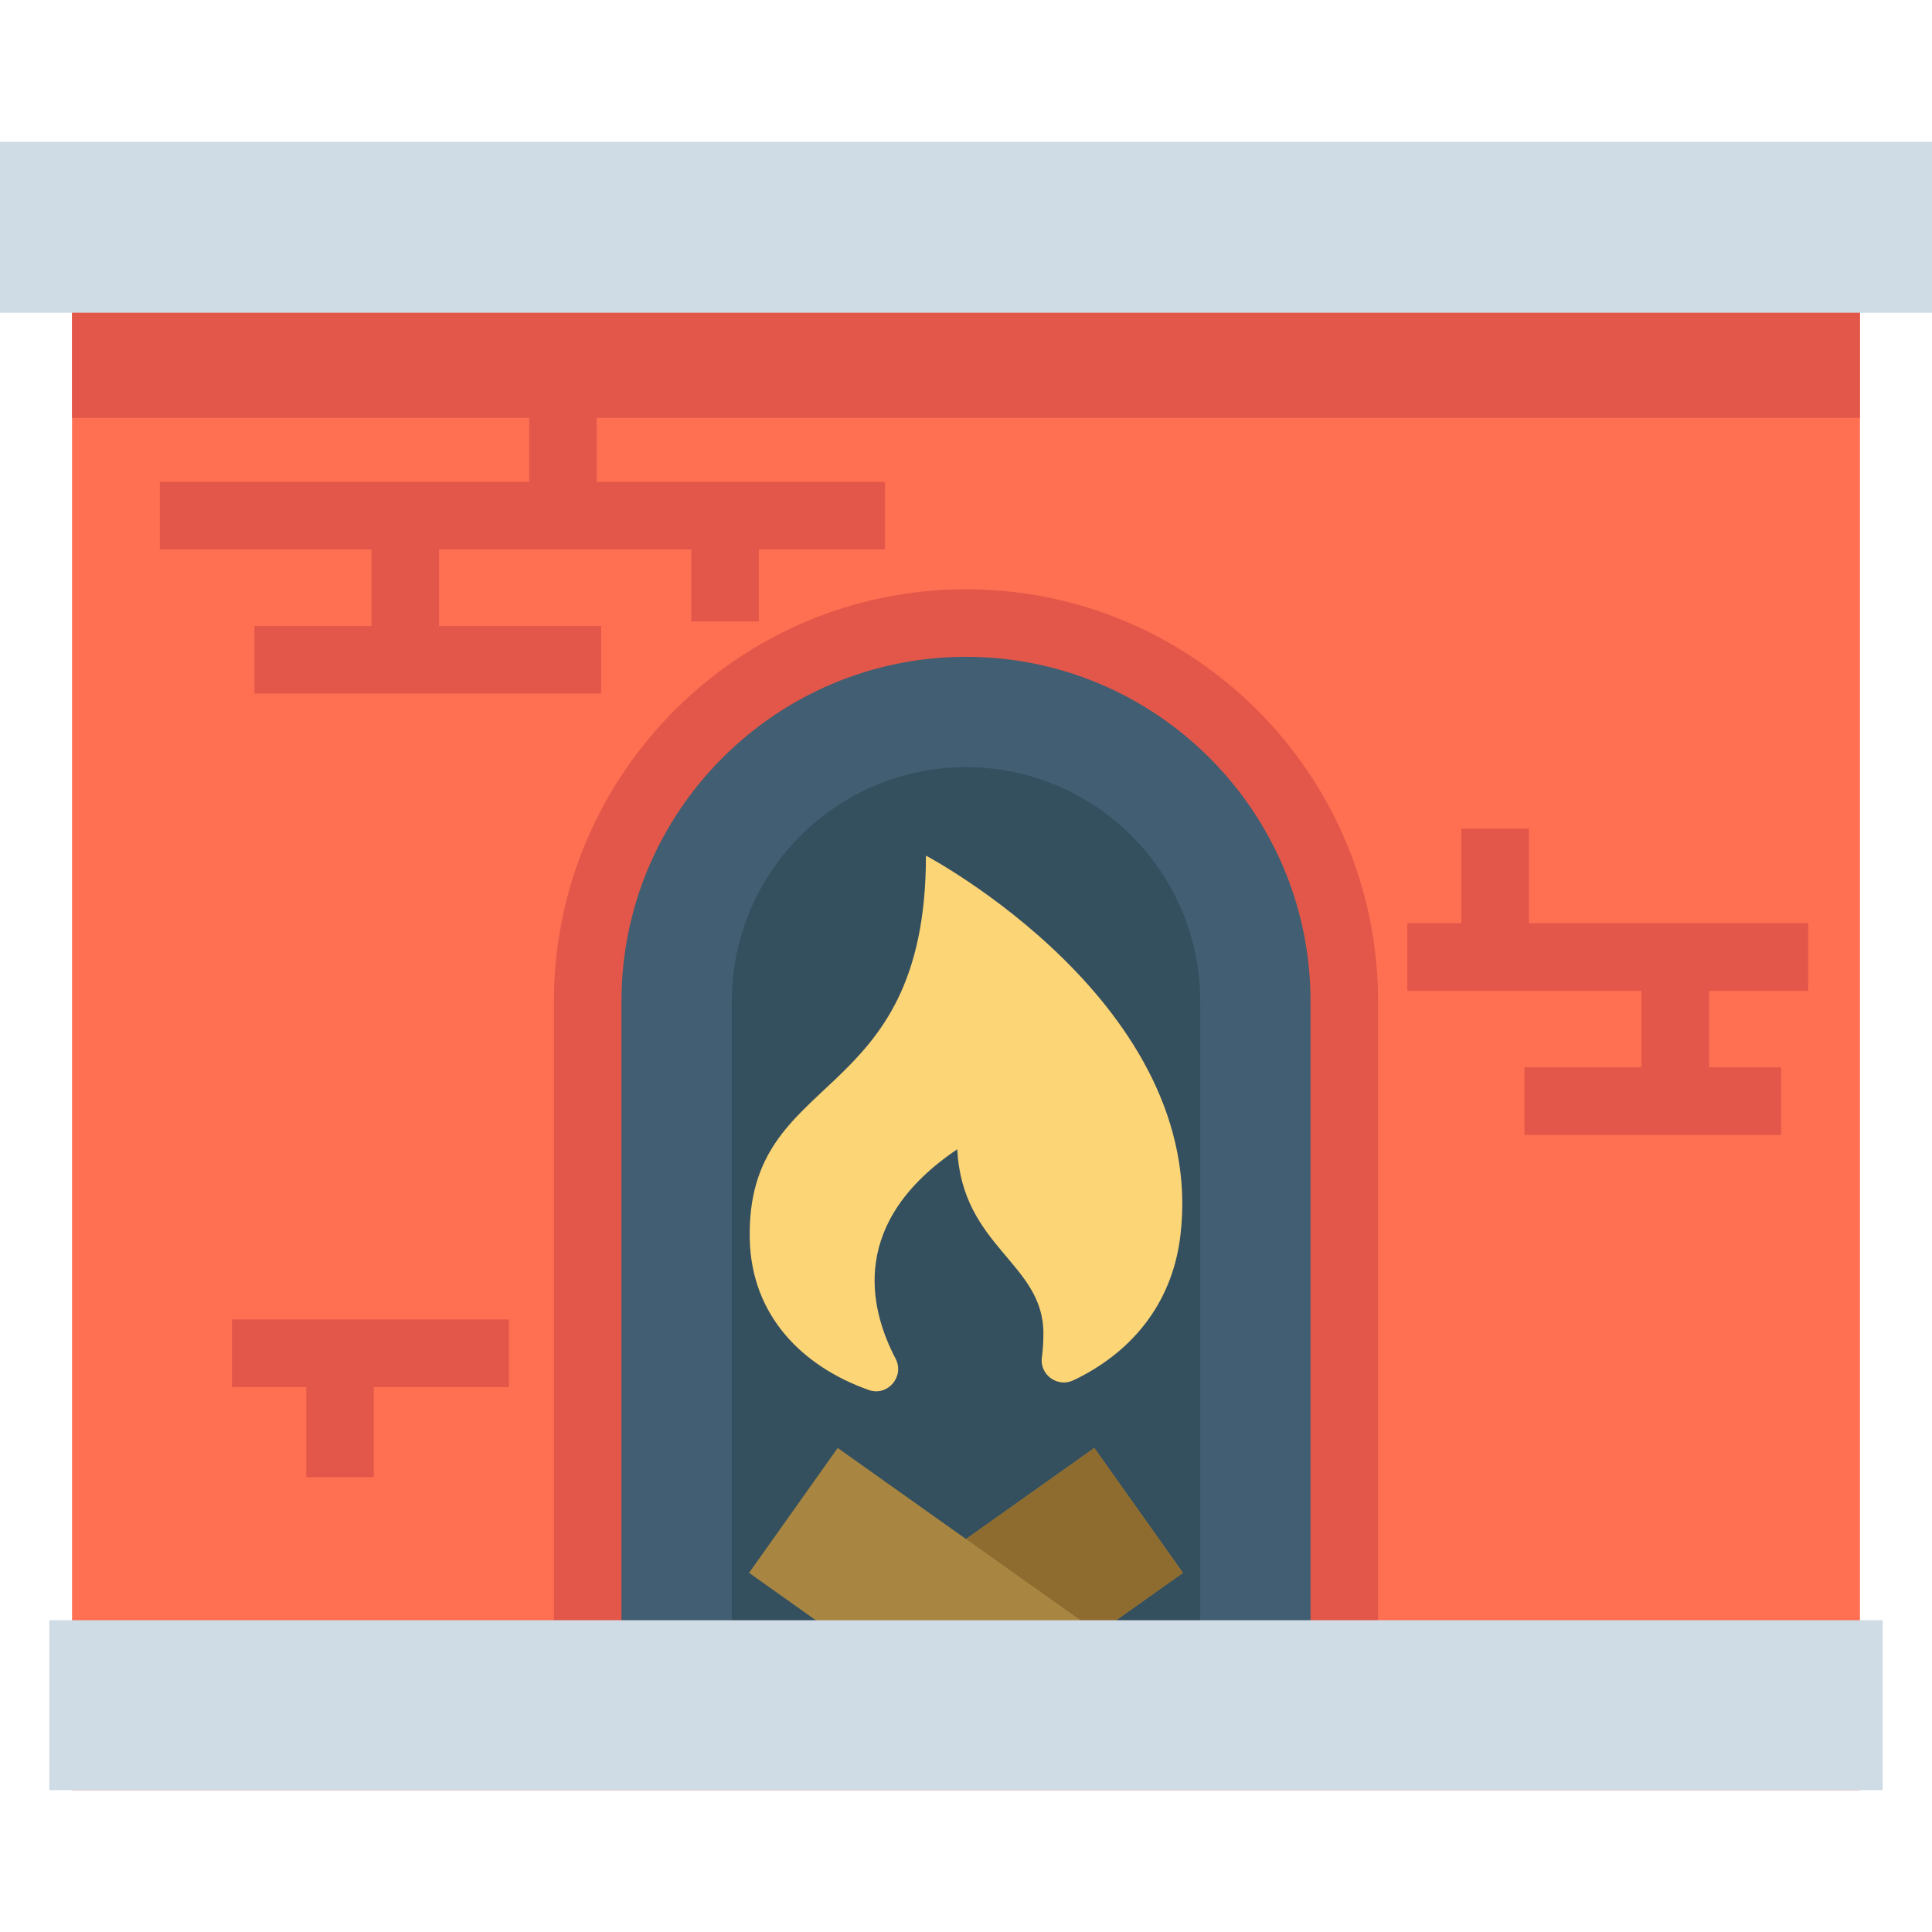 <?xml version="1.0" encoding="iso-8859-1"?>
<!-- Generator: Adobe Illustrator 19.0.0, SVG Export Plug-In . SVG Version: 6.00 Build 0)  -->
<svg version="1.1" id="Layer_1" xmlns="http://www.w3.org/2000/svg" xmlns:xlink="http://www.w3.org/1999/xlink" x="0px" y="0px"
	 viewBox="0 0 512 512" style="enable-background:new 0 0 512 512;" xml:space="preserve">
<rect x="19.096" y="82.874" style="fill:#FF6F52;" width="473.809" height="391.531"/>
<rect x="19.096" y="76.106" style="fill:#E25749;" width="473.809" height="34.647"/>
<path style="fill:#415E72;" d="M256,165.114L256,165.114c-55.368,0-100.252,44.884-100.252,100.252v170.848h200.504V265.366
	C356.252,209.998,311.368,165.114,256,165.114z"/>
<path style="fill:#344F5E;" d="M193.939,444.889V265.366c0-34.22,27.84-62.061,62.061-62.061s62.061,27.84,62.061,62.061v179.523
	H193.939z"/>
<path style="fill:#E25749;" d="M356.252,445.165c-4.945,0-8.951-4.008-8.951-8.951V265.366c0-50.343-40.956-91.301-91.301-91.301
	s-91.301,40.958-91.301,91.301v170.848c0,4.943-4.008,8.951-8.951,8.951c-4.943,0-8.951-4.008-8.951-8.951V265.366
	c0-60.214,48.988-109.203,109.203-109.203c60.216,0,109.203,48.988,109.203,109.203v170.848
	C365.203,441.157,361.196,445.165,356.252,445.165z"/>
<polygon style="fill:#A88642;" points="313.49,416.82 290.002,383.725 256,407.857 221.998,383.725 198.51,416.82 220.936,432.741 
	225.841,436.214 295.969,436.214 291.064,432.741 "/>
<path style="fill:#FCD577;" d="M245.384,226.751c0,67.442-47.728,56.029-46.69,101.682c0.461,20.257,13.958,33.707,31.536,39.93
	c5.015,1.776,9.574-3.595,7.107-8.308c-7.244-13.837-12.04-36.341,16.348-55.487c1.282,25.96,22.826,30.09,22.826,48.765
	c0,2.357-0.149,4.483-0.409,6.398c-0.625,4.603,4.158,8.06,8.354,6.068c14.774-7.013,26.153-19.719,28.369-38.404
	C320.088,266.179,245.384,226.751,245.384,226.751z"/>
<polygon style="fill:#8E6C30;" points="290.006,383.724 313.493,416.819 291.068,432.74 256.004,407.856 "/>
<g>
	<polygon style="fill:#E25749;" points="479.18,262.564 479.18,244.661 452.923,244.661 435.021,244.661 405.184,244.661 
		405.184,219.598 387.282,219.598 387.282,244.661 372.96,244.661 372.96,262.564 387.282,262.564 405.184,262.564 435.021,262.564 
		435.021,282.853 403.991,282.853 403.991,300.755 435.021,300.755 452.923,300.755 472.019,300.755 472.019,282.853 
		452.923,282.853 452.923,262.564 	"/>
	<polygon style="fill:#E25749;" points="81.156,349.687 61.464,349.687 61.464,367.589 81.156,367.589 81.156,391.459 
		99.058,391.459 99.058,367.589 134.862,367.589 134.862,349.687 99.058,349.687 	"/>
	<polygon style="fill:#E25749;" points="183.198,127.701 158.135,127.701 158.135,85.854 140.233,85.854 140.233,127.701 
		116.364,127.701 98.462,127.701 42.368,127.701 42.368,145.603 98.462,145.603 98.462,165.892 67.431,165.892 67.431,183.794 
		98.462,183.794 116.364,183.794 159.329,183.794 159.329,165.892 116.364,165.892 116.364,145.603 140.233,145.603 
		158.135,145.603 183.198,145.603 183.198,164.699 201.1,164.699 201.1,145.603 234.517,145.603 234.517,127.701 201.1,127.701 	"/>
</g>
<g>
	<rect x="13.073" y="429.375" style="fill:#CFDCE5;" width="485.851" height="45.031"/>
	<rect y="37.594" style="fill:#CFDCE5;" width="512" height="45.278"/>
</g>
<g>
</g>
<g>
</g>
<g>
</g>
<g>
</g>
<g>
</g>
<g>
</g>
<g>
</g>
<g>
</g>
<g>
</g>
<g>
</g>
<g>
</g>
<g>
</g>
<g>
</g>
<g>
</g>
<g>
</g>
</svg>
